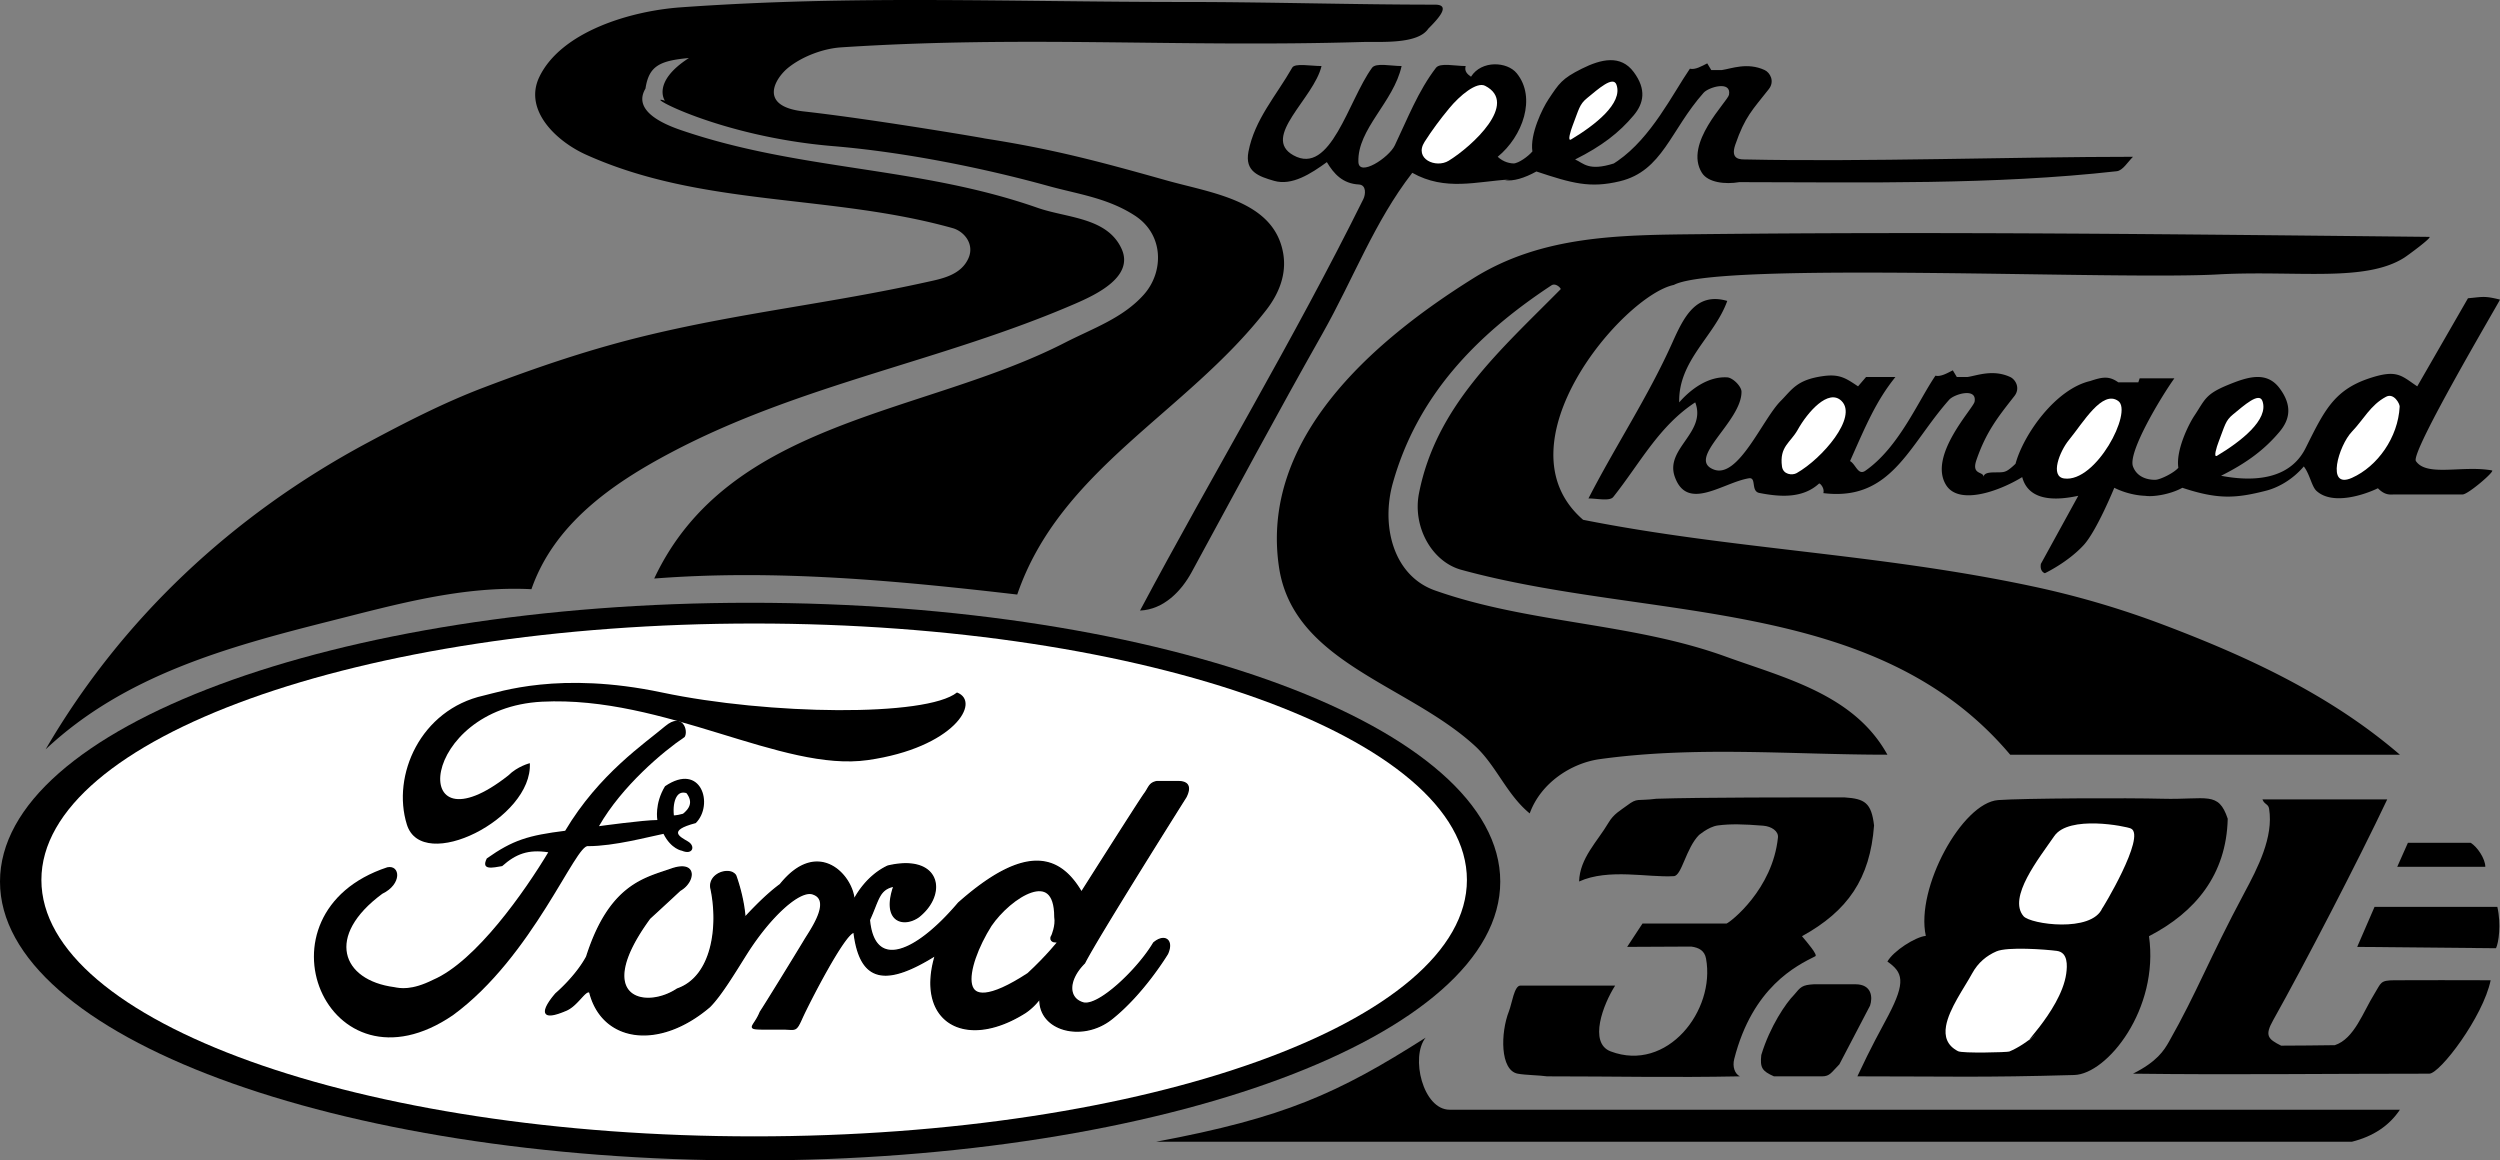 <svg xmlns="http://www.w3.org/2000/svg" width="468.297" height="217.379"><rect width="100%" height="100%" fill="#808080" stroke="none"/><path d="M124.547 18.871c-4.567-1.52 9.867 6.7 31.5 8.5 13.633 1.137 28.484 4.187 40.367 7.477 5.5 1.523 11.02 2.21 16.137 5.52 5.535 3.577 5.449 10.589 1.742 14.78-3.938 4.45-9.59 6.356-14.836 9.051-26.383 13.543-62.937 14.356-76.91 44.172 22.691-1.762 45.46.383 68 3 8.035-23.484 31.566-33.93 46.633-53.285 2.394-3.078 3.867-6.715 3.183-10.645-1.722-9.875-13.304-11.238-21.93-13.668-12.992-3.66-21.437-5.898-34.386-7.902 3.254.504-20-3.5-33.5-5-8.68-.965-5.293-6.309-2.813-8.258 2.762-2.168 6.621-3.531 9.813-3.742 34.383-2.25 63.156.016 97.5-1 3.437-.102 10.5.5 12.5-2.5 2-2 4.25-4.5 1.25-4.5-15.34 0-31.399-.5-46.75-.5-33.5 0-62.016-1.313-94.5 1-9.602.684-22.426 4.61-26.5 13-3.035 6.25 3.172 12.09 8.687 14.582 21.786 9.848 45.723 7.348 68.711 13.777 2.18.61 4.106 2.993 2.985 5.59-1.422 3.29-5.157 3.918-7.996 4.547-17.754 3.93-34.192 5.649-51.805 9.856-10.84 2.585-20.79 5.976-31.004 9.859-7.566 2.875-14.637 6.52-21.781 10.344C43.582 96.46 22.809 115.879 8.547 140.37c14.77-13.871 34.016-19.164 53.246-24.02 12.473-3.144 24.777-6.628 37.754-5.98 4.246-12.215 15.11-19.773 26.195-25.625 24.238-12.8 50.735-17.07 75.606-27.832 4.093-1.77 11.132-5.117 8.734-10.328-2.715-5.887-10.21-5.727-15.73-7.656-22.317-7.809-44.418-6.887-66.805-14.559-3.516-1.203-9.067-3.695-6.637-7.781.637-4.219 2.637-5.219 8.137-5.719-7 4.5-4.5 8-4.5 8m193.5 25.001c46-.5 89 0 137 .5.7.008-4.078 3.516-4.723 3.922-7.277 4.578-19.832 2.387-34.277 3.078-18.492 1.187-94-2.5-102.5 2-9.5 2-33.328 29.883-17 44 27.797 5.516 55.156 6.309 83.914 12.406a167.517 167.517 0 0 1 24.828 7.274c15.832 5.988 31.274 13.148 44.258 24.32h-73c-25.195-29.906-67.656-24.988-102.824-34.637-5.508-1.511-9.149-8.047-7.922-14.312 3.21-16.387 15.215-26.778 26.543-38.25.113-.114-.899-1.266-1.739-.711-14.273 9.406-25.148 20.836-29.695 37.012-2.238 7.957.031 17.359 7.906 20.136 17.66 6.227 36.848 6 54.5 12.403 11.086 4.015 24.028 7.101 30.23 18.359-18.007 0-35.878-1.66-53.886.832-5.254.727-11.035 4.398-13.113 10.168-4.344-3.559-6.27-9.004-10.293-12.68-12.645-11.55-34.02-15.57-36.676-33.472-3.535-23.868 17.254-42.133 36.43-54.11 12.82-8.004 27.297-8.078 42.039-8.238"/><path d="M427.523 88.324c-3.195 1.586-7.332 1.594-11.476.797 5-2.5 8.25-5.016 10.976-8.27 1.875-2.238 2.43-4.832.008-8.097-2.441-3.297-5.972-2.18-9.734-.633-4.25 1.75-4.25 2.75-6.25 5.75-1.086 1.625-3.5 6.5-3 9.75-.89 1.031-3.43 2.223-4.25 2.25 0 0-3.25.25-4.25-2.5-.977-2.68 5.25-13 7.75-16.5h-6.5l-.25.75h-3.75c-1.75-1.25-3-1-5.25-.25-6.5 1.5-12.5 10-14 15.5 0 0-1.25 1.25-1.914 1.437-.992.47-3.957-.324-4.086 1.063.105-1.145-2.328-.285-1.324-3.2 1.824-5.3 4.047-8.077 7.105-11.972 1.156-1.465.246-3.101-.781-3.578-3.25-1.5-6.25-.25-8 0h-2l-.75-1.25c-1 .5-2.25 1.25-3.25 1-3.25 4.75-6.836 13.434-13.133 17.809-1.371.953-1.8-1.239-2.867-1.809 3-6.75 4.879-11.254 8.5-15.75h-5.5l-1.5 1.75c-2.25-1.5-3.418-2.34-6.473-1.93-5.027.68-5.887 2.532-8.027 4.68-3.383 3.395-7.906 14.539-12.48 12.848-5.372-1.993 5.19-8.97 5.148-14.594-.008-1.012-1.63-2.629-2.688-2.688-3.449-.199-6.691 2.067-8.98 4.684-.192-7.848 6.629-12.367 9-19-5.871-1.707-8.156 3.059-10.309 7.863-4.539 10.121-10.644 19.309-15.691 29.137 1.664 0 3.98.559 4.648-.277 5.035-6.344 8.551-13.282 15.352-17.723 2.172 5.672-5.707 8.637-3.828 13.937 2.332 6.583 8.98 1.114 13.863.286 1.504-.254.324 2.425 1.973 2.746 3.832.75 8.093 1.074 11.183-1.758.145-.133 1.082.82.809 1.789 2.3.285 4.297.176 6.058-.246 8.004-1.918 11.301-10.262 17.512-17.246.934-1.055 5.258-2.344 4.758.37-.23 1.255-8.77 10.126-5.328 15.622 1.148 1.836 3.496 2.18 6.125 1.73 2.758-.472 5.82-1.82 8.125-3.23 1 3.75 4.75 4.75 10.5 3.5l-7 12.75c-.25 1.5.75 1.75.75 1.75s4.25-2 7.25-5.25c2.445-2.648 5.75-10.75 5.75-10.75 3 1.5 5.75 1.5 5.75 1.5 1.5.25 4.75-.25 7-1.5 6.75 2.25 10.105 1.965 15.637.559 1.074-.27 2.164-.723 3.21-1.32a14.705 14.705 0 0 0 3.903-3.239c1.137 1.48 1.473 3.762 2.379 4.586 3.047 2.781 9.12.664 11.504-.5 1.367 1.414 2.367 1.164 3.117 1.164h12.75c1.02 0 6.133-4.387 5.5-4.5-5.5-1-12.223 1.242-14.25-1.75-1.09-1.605 15.515-29.637 15.75-30.25-2.953-.734-3.25-.5-6-.25l-9.5 16.5c-3-2-3.75-3.25-9-1.5-6.695 2.23-8.5 6.25-11.918 13.074-1.035 2.067-2.543 3.477-4.356 4.38"/><path fill="#fff" d="M418.297 77.621c-1.45 1.184-1.5 2-2.75 5.25-.297.766-.996 2.945-.25 2.5 4.39-2.629 9.75-6.75 8.5-10.25-.621-1.738-3.418.797-5.5 2.5"/><path d="M316.805 177.312c1.445.188 2.496.774 2.765 2.239 1.801 9.746-7.285 21.398-17.863 17.394-4.191-1.586-1.375-8.87.84-12.324h-17.75c-1.16 0-1.578 3.363-2.14 4.793-1.598 4.055-1.684 11.078 1.64 11.707 1.433.273 4.062.285 5.5.5 12.75 0 23.375.25 36.125 0-.988-.469-1.43-1.844-1.07-3.246 3.445-13.504 11.695-17.504 15.195-19.254.484-.242-1.512-2.578-2.5-3.75 8.566-4.727 12.75-10.75 13.5-20.75-.5-4.25-1.75-5-5.5-5.25-8.75 0-26.719-.027-35.25.25-3.719.473-3.5-.25-5.5 1.25-1.246.937-2.52 1.578-3.5 3.25-2.055 3.496-5.383 6.629-5.5 11 5.539-2.504 12.95-.7 17.75-1 1.496-.094 2.25-5.25 4.75-7.75-.32.32 1.633-1.508 3.5-1.75 2.36-.305 4.75-.25 8.488.05 1.574.126 2.88 1.036 2.762 2.2-1 9.75-8.902 15.855-9.625 16.125h-15.75l-2.875 4.375 12.008-.059m36.742 2.809c2.875 2 3.5 3.75.176 10.09-1.66 3.156-3.051 5.535-5.801 11.41 17.125 0 23.125.25 40.625-.25 6.18-.176 15.937-12.36 14-26 8.656-4.48 14.5-11.5 14.75-22-1.75-5.25-3.91-3.527-12.25-3.75-6.324-.172-26.067-.098-30.75.25-6.75.5-15.5 16.5-13.555 25.437-1.945.188-6.07 2.813-7.195 4.813m52.75 15c5.25-9.25 7.5-15.5 14.101-27.844 2.508-4.687 5.508-10.457 4.649-15.781-.152-.938-.867-.762-1.25-1.75h23.375c-5.375 11.375-15.625 31.125-21.375 41.375-1.598 2.852-1 3.5 1.5 4.75.023.012 9.973-.063 10.058-.09 3.653-1.191 5.286-6.21 7.442-9.66 1.25-2 1-2.5 3.75-2.5 6.027 0 11.328-.047 18 0-1.43 6.875-9.5 17.5-11.5 17.5-20.5 0-36.824.234-55.5 0 4.5-2.25 5.808-4.34 6.75-6"/><path d="M449.547 207.871h-178c-5 0-7.39-9.879-4.5-13.5-16.5 10.5-26.5 15-50.5 19.5h224c4-1 7-3 9-6"/><path fill="#fff" d="M384.797 156.621c-2.875 4.184-8.75 11.5-5.75 15 1.3 1.52 12.77 3.129 14.75-1.5-.223.523 8.316-13.559 5.367-14.922-.898-.418-11.617-2.578-14.367 1.422m.5 21.5c-2.098-.277-9.242-.809-11.32.086-1.825.785-3.45 2.105-4.54 4.105-1.507 2.762-4.351 6.653-4.906 9.883-.332 1.942.156 3.64 2.25 4.715.832.43 9.25.207 9.598.062 1.664-.695 3.41-1.843 5.008-3.25-4.848 4.274 4.66-4.101 5.66-11.351.207-1.496.344-3.969-1.75-4.25"/><path d="M140.512 217.379c77.601 0 140.515-23.387 140.515-52.235 0-28.847-62.914-52.234-140.515-52.234C62.91 112.91 0 136.297 0 165.144c0 28.848 62.91 52.235 140.512 52.235"/><path fill="#fff" d="M141.27 212.863c73.734 0 133.511-21.508 133.511-48.031 0-26.531-59.777-48.035-133.511-48.035-73.739 0-133.516 21.504-133.516 48.035 0 26.523 59.777 48.031 133.516 48.031"/><path d="M102.7 159.648c-4.317 7.196-13.528 20.438-21.587 23.89-4.031 2.017-6.187 1.583-7.27 1.368-9.855-1.297-12.952-9.57-2.23-17.484 3.742-1.801 3.383-5.469.938-4.965-25.977 8.562-11.301 43.82 12.304 27.703 14.965-10.937 23.028-32.238 25.329-31.66 4.89 0 11.226-1.73 14.101-2.305 1.442 2.88 3.457 3.164 3.457 3.164 2.016.867 2.59-.86 1.149-1.726-1.438-.864-4.028-2.016 1.441-3.453 3.453-3.454 1.008-11.512-5.758-6.907-2.015 3.309-1.437 6.332-1.437 6.332-2.594 0-10.938 1.153-10.938 1.153 4.278-7.492 12.074-14.051 16.043-16.696.766-1.125-.347-4.824-3.668-2.015-3.742 3.168-12.375 8.922-18.707 19.57-6.91.867-9.789 1.73-14.68 5.184-1.152 2.3 1.149 1.726 2.88 1.437 2.59-2.3 4.89-3.164 8.632-2.59"/><path stroke="#000" stroke-miterlimit="10" stroke-width=".25" d="M139.543 171.883c-.29-4.032-1.727-7.844-1.727-7.844-.218-.434-.793-.648-.793-.648-1.726-.575-4.39.863-3.812 3.167 1.437 6.907.285 16.407-6.336 18.708-6.043 4.03-16.117 1.726-5.18-13.239a1021.51 1021.51 0 0 0 5.688-5.254c2.805-1.586 3.234-5.683-1.656-3.957-4.895 1.727-11.516 2.875-15.832 16.407-2.012 3.742-5.754 6.906-5.754 6.906-2.016 2.304-3.743 5.469 1.726 3.168 2.301-.864 3.742-4.031 4.606-3.453 2.3 9.207 12.808 10.933 22.449 2.73 2.16-2.156 4.808-6.61 6.906-9.93 4.461-7.05 9.914-11.98 12.379-11.222 3.742 1.148-.371 6.851-1.441 8.633-1.727 2.878-7.48 12.234-8.348 13.527-1.148 2.879-3.02 3.168.867 3.168h3.453c2.301 0 2.301.574 3.453-2.016 1.153-2.59 8.059-16.117 9.786-16.117 1.152 9.496 6.046 10.074 15.257 4.316-3.742 12.375 5.47 17.918 16.836 10.723 1.797-1.223 2.735-2.664 2.735-2.664-.285 6.043 7.918 8.203 13.386 3.887 6.028-4.762 10.504-12.235 10.504-12.235 1.153-2.59-.574-3.742-2.59-2.011-2.878 4.89-10.363 12.086-13.242 11.222-2.879-.863-2.879-4.316.29-7.48 2.3-4.606 18.995-31.09 18.995-31.09.864-1.727.579-2.875-1.437-2.875h-4.031c-1.438.285-1.438 1.148-2.301 2.3-.863 1.153-11.8 18.423-11.8 18.423-4.032-6.907-10.364-9.211-23.028 2.015-8.059 9.496-15.832 12.664-16.696 3.164 1.727-3.742 1.727-5.754 4.606-6.332-2.3 6.621 1.727 7.774 4.605 5.758 5.47-4.316 4.032-11.8-5.757-9.5-4.317 2.016-6.332 6.332-6.332 6.332-.309-4.648-6.79-11.66-13.817-2.879-3.164 2.305-6.617 6.192-6.617 6.192"/><path fill="#fff" d="M198.691 176.414s-2.218 2.863-5.902 6.262c-14.965 9.785-12.375-1.727-7.48-9.5 3.742-5.47 12.664-11.223 12.664-1.438.285 1.727-.578 3.668-.578 3.668-.36.504-.07.649.433.649.574 0 1.078-.145.863.359"/><path fill="none" stroke="#000" stroke-miterlimit="10" d="M198.691 176.414s-2.218 2.863-5.902 6.262c-14.965 9.785-12.375-1.727-7.48-9.5 3.742-5.47 12.664-11.223 12.664-1.438.285 1.727-.578 3.668-.578 3.668-.36.504-.07.649.433.649.574 0 1.078-.145.863.359zm0 0"/><path fill="#fff" d="M125.727 152.742c-.29-2.879.718-5.469 3.164-4.605 1.726 2.16.578 3.742-.72 4.75-3.163.863-2.444-.145-2.444-.145"/><path fill="none" stroke="#000" stroke-miterlimit="10" d="M125.727 152.742c-.29-2.879.718-5.469 3.164-4.605 1.726 2.16.578 3.742-.72 4.75-3.163.863-2.444-.145-2.444-.145zm0 0"/><path d="M76.219 154.469c2.879 9.21 23.601-1.153 23.027-11.512 0 0-2.305.574-4.031 2.3-18.996 14.97-16.692-12.663 6.332-13.816 23.027-1.152 44.902 13.242 61.02 10.938 16.12-2.301 21.3-10.938 16.695-12.664-5.754 4.605-35.262 4.222-55.262 0-19.215-4.055-30.488-.07-33.39.574-11.856 2.64-17.27 14.969-14.391 24.18"/><path fill="#fff" d="M387.57 82.39c-1.757 2.141-3.62 6.86-.918 7.235 5.965.828 12.895-12.504 10.145-14.504-2.988-2.172-6.582 4.039-9.227 7.27"/><path d="M336.047 186.371c1.25-1.5 1.5-1.875 3.75-2h7.75c3.125 0 3.25 2.5 2.75 4l-5.75 11c-1.5 1.5-1.75 2.25-3.25 2.25h-9c-2.25-1-2.625-1.625-2.375-4 1.625-5.375 4.652-9.777 6.125-11.25m108.75-16.5h23c.75 3.25.25 6.75-.25 7.75l-26-.25 3.25-7.5m4.25-7.5h16.5c0-1.5-1.5-3.75-2.75-4.5h-11.75l-2 4.5M303.43 33.953c-5.555 1.332-8.883.418-15.633-1.832-2.25 1.25-4.375 1.875-5.875 1.625l.875-.125c-6.16.348-12.047 2.238-18.25-1.25-7.117 9.184-11.024 19.852-16.817 30.105-8.566 15.153-16.242 29.477-24.52 44.711-1.917 3.528-5.218 6.989-9.663 7.184 13.75-25.816 28.668-50.54 41.836-77.082.422-.856.601-2.652-.848-2.73-3.02-.157-4.687-2-5.988-4.188-2.996 2.18-6.543 4.46-9.86 3.512-2.925-.836-5.535-1.746-4.832-5.453 1.145-6.051 5.227-10.528 8.208-15.766.5-.879 3.484-.293 5.484-.293-1.43 6.086-11.356 13.316-5.281 16.71 7.004 3.919 10.257-10.198 14.738-16.378.723-.996 3.543-.332 5.543-.332-1.488 6.762-8.313 11.8-8.094 17.969.102 2.855 5.711-.785 6.817-3.102 2.402-5.027 4.363-10.164 7.71-14.531.77-1.004 3.567-.336 5.567-.336-.274.973.3 1.516 1 2 1.969-3.129 6.777-2.848 8.566-.648 3.73 4.578 1.102 11.835-3.566 15.648 1.074.988 2.328 1.328 3.496 1.234l-.426-.011c.82-.032 2.54-1.192 3.43-2.223-.5-3.25 1.914-8.125 3-9.75 2-3 2.5-3.875 6.25-5.75 3.637-1.816 7.293-2.664 9.734.633 2.422 3.265 1.867 5.86-.008 8.097-2.726 3.254-5.976 5.77-10.976 8.27 1.598.7 2.5 2.25 7.25.75l.75-.5c6.297-4.379 10.25-12.5 13.5-17.25 1 .25 2.25-.5 3.25-1l.75 1.25h2c1.75-.25 4.75-1.5 8 0 1.027.477 1.937 2.113.781 3.578-3.058 3.895-4.457 5.121-6.281 10.422-1.004 2.914 1.098 2.73 2 2.75 21.84.484 50.656-.5 72.5-.5-1 1-1.922 2.578-3.035 2.703-23.004 2.582-47.149 2.07-69.965 2.047h-.75c-2.629.45-5.852.086-7-1.75-3.442-5.496 4.848-13.367 5.078-14.621.5-2.715-3.824-1.426-4.758-.371-6.21 6.984-7.683 14.656-15.687 16.574"/><path fill="#fff" d="M297.297 18.371c-1.45 1.184-1.5 2-2.75 5.25-.297.766-.996 2.945-.25 2.5 4.39-2.629 9.75-6.75 8.5-10.25-.621-1.738-3.418.797-5.5 2.5m-25.84 1.926c-1.707 2.066-3.21 4.082-4.605 6.27-2.04 3.195 2.117 5.019 4.527 3.534 4.398-2.714 13.168-10.773 6.808-14.03-1.582-.81-4.726 1.792-6.73 4.226m65.297 60.191c-1.383 2.48-3.457 3.133-2.957 6.883.207 1.55 1.937 1.71 2.75 1.25 4.793-2.719 11.5-10.5 8.398-13.523-2.441-2.383-6.36 2.105-8.191 5.39m103.793.383c-2.45 2.55-4.934 10.855.02 8.637 4.785-2.14 8.644-7.567 8.937-13.344.027-.516-1.074-2.629-2.559-1.84-2.91 1.54-4.191 4.25-6.398 6.547"/></svg>
